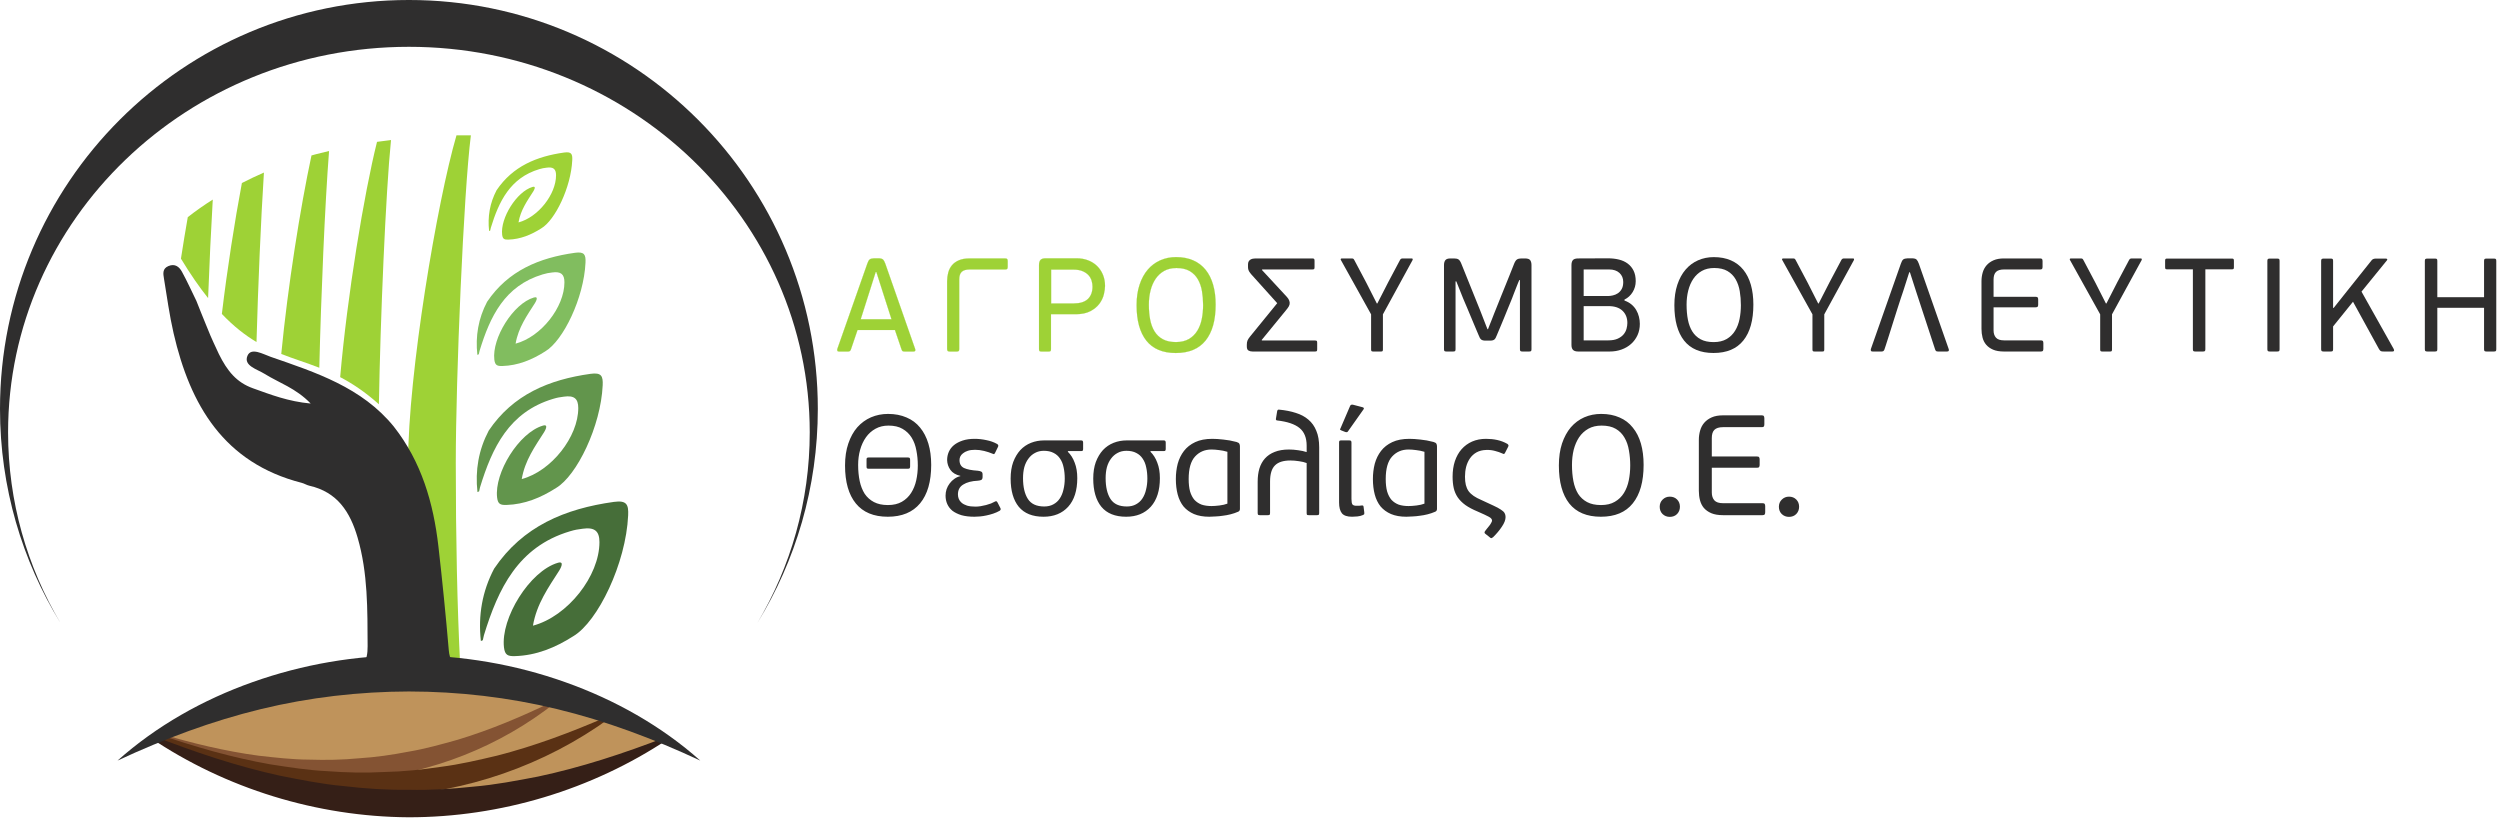 <svg xmlns="http://www.w3.org/2000/svg" width="632" height="207" viewBox="0 0 632 207" fill="none"><g clip-path="url(#clip0_2391_2370)"><path d="M38.983 186.462C57.459 198.645 79.585 205.742 103.374 205.742C127.161 205.742 149.287 198.645 167.76 186.462V187.877C149.287 175.696 127.161 168.599 103.374 168.599C79.585 168.599 57.459 175.696 38.983 187.877" fill="#BF935B"></path><path d="M39.76 185.257C48.452 187.859 56.888 189.906 65.381 191.04C69.637 191.515 73.852 192.012 78.097 192.031C82.325 192.173 86.556 192.101 90.763 191.693C94.981 191.439 99.168 190.811 103.324 190.014C107.507 189.31 111.594 188.157 115.72 187.004C123.924 184.529 131.926 181.156 140.084 177.192L140.414 177.615C126.403 188.716 109.056 195.556 91.193 197.046C73.322 198.434 55.104 194.45 39.501 185.729L39.76 185.257Z" fill="#845333"></path><path d="M39.505 185.448C49.252 188.811 58.734 191.533 68.323 193.223C73.133 193.963 77.897 194.727 82.714 194.95C87.51 195.31 92.316 195.43 97.113 195.163C101.916 195.075 106.697 194.562 111.453 193.854C116.239 193.253 120.933 192.137 125.671 191.023C135.104 188.603 144.349 185.151 153.798 181.034L154.154 181.531C137.722 193.476 117.7 200.419 97.348 201.262C76.991 201.994 56.494 196.61 39.189 185.969L39.505 185.448Z" fill="#5A3114"></path><path d="M38.292 185.86C49.213 190.152 59.863 193.7 70.687 196.08C76.121 197.15 81.499 198.248 86.966 198.731C92.402 199.369 97.863 199.736 103.327 199.663C108.793 199.792 114.253 199.438 119.695 198.86C125.164 198.405 130.555 197.36 135.996 196.32C146.836 194.018 157.512 190.535 168.455 186.306L168.834 186.888C149.58 199.682 126.484 206.62 103.303 206.609C80.122 206.465 57.074 199.365 37.907 186.438L38.292 185.86Z" fill="#351F17"></path><path d="M2.043 109.291C2.043 55.466 47.41 11.834 103.375 11.834C159.334 11.834 204.702 55.466 204.702 109.291C204.702 126.826 199.886 143.282 191.455 157.495C201.149 141.753 206.745 123.216 206.745 103.372C206.745 46.28 160.463 -0.001 103.373 -0.001C46.281 -0.001 0 46.28 0 103.372C0 123.225 5.601 141.768 15.305 157.516C6.866 143.295 2.043 126.834 2.043 109.291Z" fill="#2F2E2E"></path><path d="M103.16 117.051C103.16 94.469 110.545 50.787 115.396 34.22H119.036C117.194 48.827 115.222 95.514 115.222 117.051C115.222 136.205 115.591 153.231 116.329 168.137H102.056C102.793 151.968 103.16 134.938 103.16 117.051Z" fill="#9ED236"></path><path fill-rule="evenodd" clip-rule="evenodd" d="M137.838 88.827C134.493 90.963 130.962 92.406 127.01 92.527C125.682 92.567 125.136 92.336 124.967 90.914C124.333 85.494 129.729 76.746 134.968 75.208C136.374 74.792 135.317 76.488 135.222 76.644C133.248 79.736 131.027 82.826 130.344 86.875C136.823 85.148 142.692 77.63 142.689 71.369C142.689 69.317 141.79 68.564 139.554 68.885C138.597 69.018 138.195 69.064 137.177 69.371C127.579 72.246 123.895 80.014 121.254 88.636C121.157 88.936 121.13 89.257 121.042 89.558L120.677 89.718C120.154 84.972 120.926 80.505 123.139 76.291C128.459 68.411 136.308 65.168 145.366 63.903C147.77 63.568 148.104 64.413 148.015 66.4C147.608 75.322 142.384 86.133 137.838 88.827Z" fill="#81BD5F"></path><path fill-rule="evenodd" clip-rule="evenodd" d="M136.839 57.729C134.266 59.371 131.55 60.483 128.513 60.575C127.49 60.605 127.072 60.427 126.942 59.333C126.449 55.165 130.604 48.437 134.634 47.252C135.718 46.937 134.9 48.236 134.83 48.359C133.31 50.736 131.604 53.113 131.078 56.228C136.059 54.898 140.572 49.118 140.569 44.3C140.569 42.725 139.878 42.143 138.161 42.391C137.419 42.494 137.115 42.529 136.332 42.763C128.949 44.977 126.116 50.949 124.079 57.583C124.011 57.813 123.992 58.059 123.919 58.289L123.646 58.415C123.239 54.765 123.83 51.329 125.536 48.089C129.626 42.026 135.664 39.532 142.627 38.558C144.478 38.301 144.735 38.952 144.667 40.48C144.355 47.342 140.338 55.657 136.839 57.729Z" fill="#9ED236"></path><path fill-rule="evenodd" clip-rule="evenodd" d="M140.572 123.365C136.696 125.839 132.611 127.511 128.036 127.652C126.495 127.698 125.862 127.429 125.669 125.781C124.932 119.507 131.186 109.377 137.25 107.595C138.878 107.115 137.657 109.077 137.546 109.258C135.26 112.839 132.687 116.415 131.896 121.107C139.396 119.106 146.195 110.401 146.187 103.149C146.184 100.776 145.146 99.906 142.562 100.274C141.449 100.428 140.986 100.482 139.805 100.837C128.692 104.169 124.426 113.162 121.365 123.146C121.26 123.494 121.227 123.865 121.122 124.214L120.704 124.4C120.092 118.904 120.988 113.731 123.554 108.853C129.71 99.725 138.802 95.971 149.287 94.505C152.075 94.115 152.463 95.095 152.359 97.398C151.891 107.727 145.837 120.247 140.572 123.365Z" fill="#62954C"></path><path fill-rule="evenodd" clip-rule="evenodd" d="M144.935 160.827C140.373 163.737 135.568 165.703 130.187 165.865C128.378 165.922 127.636 165.606 127.405 163.668C126.538 156.289 133.892 144.373 141.026 142.275C142.942 141.711 141.501 144.021 141.375 144.233C138.686 148.446 135.664 152.652 134.731 158.169C143.553 155.816 151.546 145.577 151.541 137.044C151.538 134.254 150.317 133.229 147.27 133.666C145.969 133.847 145.423 133.909 144.036 134.327C130.962 138.245 125.946 148.824 122.343 160.568C122.218 160.976 122.183 161.413 122.056 161.821C122.029 161.91 121.806 161.938 121.563 162.042C120.85 155.578 121.898 149.493 124.916 143.756C132.161 133.017 142.849 128.6 155.187 126.88C158.462 126.423 158.919 127.575 158.797 130.281C158.247 142.433 151.13 157.157 144.935 160.827Z" fill="#466E39"></path><path d="M177.037 192.281C165.146 186.72 153.13 182.238 140.805 179.252C128.492 176.265 115.936 174.82 103.373 174.804C90.81 174.837 78.255 176.273 65.944 179.264C53.622 182.254 41.605 186.73 29.708 192.281C39.522 183.529 51.306 176.877 63.896 172.423C76.491 167.953 89.935 165.634 103.373 165.656C116.808 165.65 130.252 167.961 142.845 172.436C155.433 176.893 167.217 183.539 177.037 192.281Z" fill="#2F2E2E"></path><path fill-rule="evenodd" clip-rule="evenodd" d="M87.838 169.828C91.792 168.95 92.956 167.336 92.935 163.359C92.888 154.113 93.026 144.924 90.405 135.91C88.513 129.407 85.268 124.38 78.198 122.786C77.533 122.636 76.931 122.231 76.268 122.062C56.623 117.03 48.081 102.454 43.882 84.237C42.834 79.686 42.212 75.035 41.449 70.421C41.249 69.217 41.011 67.915 42.578 67.26C44.241 66.563 45.313 67.451 46.001 68.706C47.319 71.112 48.45 73.622 49.657 76.092C50.296 77.653 51.397 80.528 52.023 81.977C53.071 84.524 53.016 84.567 55.333 89.504C57.458 93.799 59.797 96.676 63.952 98.159C68.391 99.743 72.834 101.494 78.541 102.015C74.778 98.103 70.507 96.774 66.854 94.491C64.987 93.325 61.501 92.461 62.559 89.938C63.482 87.739 66.498 89.536 68.434 90.208C79.865 94.172 91.45 97.909 99.531 107.809C106.543 116.725 109.577 127.147 110.837 138.185C111.83 146.894 112.703 155.619 113.45 164.351C113.886 169.436 116.931 167.739 121.465 169.05" fill="#2F2E2E"></path><path d="M95.31 35.859C92.048 48.881 87.773 74.828 85.994 95.339C89.073 96.949 92.305 99.084 95.787 102.199C96.144 80.959 97.513 48.514 98.849 35.403C97.671 35.54 96.493 35.689 95.31 35.859Z" fill="#9ED236"></path><path d="M79.849 38.994C79.49 39.088 79.113 39.197 78.743 39.299C75.927 52.419 72.756 72.411 71.103 89.481C74.27 90.731 77.433 91.68 80.722 92.965C81.156 74.789 82.144 51.622 83.187 38.17C82.095 38.428 80.989 38.699 79.849 38.994Z" fill="#9ED236"></path><path d="M61.151 46.265C59.304 56.068 57.452 67.961 56.086 79.365C59.131 82.561 62.022 84.785 64.843 86.461C65.251 72.061 65.948 55.662 66.719 43.623C64.876 44.427 63.011 45.315 61.151 46.265Z" fill="#9ED236"></path><path d="M47.469 54.9C46.881 58.258 46.299 61.778 45.744 65.386C48.141 69.345 50.419 72.622 52.608 75.363C52.941 66.621 53.349 57.902 53.788 50.451C51.591 51.841 49.47 53.326 47.469 54.9Z" fill="#9ED236"></path><path d="M223.124 73.692L221.546 68.757H221.378L219.867 73.524L217.585 80.707H225.372L223.124 73.692ZM228.729 88.863C228.527 88.863 228.364 88.843 228.241 88.797C228.119 88.752 228.012 88.608 227.923 88.36L226.245 83.426H216.779L215.101 88.36C214.989 88.697 214.754 88.863 214.396 88.863H212.114C211.89 88.863 211.749 88.803 211.694 88.679C211.637 88.557 211.631 88.404 211.676 88.226L219.262 66.643C219.441 66.105 219.643 65.752 219.867 65.585C220.09 65.418 220.46 65.322 220.975 65.301H221.982C222.585 65.301 222.994 65.399 223.207 65.603C223.42 65.803 223.615 66.151 223.794 66.643L231.347 88.226C231.414 88.384 231.42 88.528 231.364 88.663C231.308 88.797 231.167 88.863 230.944 88.863H228.729Z" fill="#9ED236"></path><path d="M223.124 73.692L221.546 68.757H221.378L219.867 73.524L217.585 80.707H225.372L223.124 73.692ZM228.729 88.863C228.527 88.863 228.364 88.843 228.241 88.797C228.119 88.752 228.012 88.608 227.923 88.36L226.245 83.426H216.779L215.101 88.36C214.989 88.697 214.754 88.863 214.396 88.863H212.114C211.89 88.863 211.749 88.803 211.694 88.679C211.637 88.557 211.631 88.404 211.676 88.226L219.262 66.643C219.441 66.105 219.643 65.752 219.867 65.585C220.09 65.418 220.46 65.322 220.975 65.301H221.982C222.585 65.301 222.994 65.399 223.207 65.603C223.42 65.803 223.615 66.151 223.794 66.643L231.347 88.226C231.414 88.384 231.42 88.528 231.364 88.663C231.308 88.797 231.167 88.863 230.944 88.863H228.729Z" stroke="#9ED236" stroke-width="0.04" stroke-miterlimit="10" stroke-linecap="round" stroke-linejoin="round"></path><path d="M242.491 88.226C242.491 88.495 242.441 88.668 242.34 88.746C242.238 88.825 242.065 88.863 241.819 88.863H240.141C239.895 88.863 239.716 88.825 239.604 88.746C239.492 88.668 239.436 88.495 239.436 88.226V71.106C239.436 70.346 239.531 69.613 239.721 68.91C239.911 68.203 240.225 67.588 240.661 67.062C241.098 66.537 241.68 66.117 242.407 65.803C243.133 65.49 244.035 65.333 245.11 65.333H254.105C254.374 65.333 254.546 65.39 254.625 65.501C254.703 65.614 254.743 65.792 254.743 66.038V67.415C254.743 67.683 254.703 67.868 254.625 67.968C254.546 68.07 254.374 68.12 254.105 68.12H245.142C244.203 68.12 243.525 68.32 243.111 68.724C242.698 69.126 242.491 69.764 242.491 70.636V88.226Z" fill="#9ED236"></path><path d="M242.491 88.226C242.491 88.495 242.441 88.668 242.34 88.746C242.238 88.825 242.065 88.863 241.819 88.863H240.141C239.895 88.863 239.716 88.825 239.604 88.746C239.492 88.668 239.436 88.495 239.436 88.226V71.106C239.436 70.346 239.531 69.613 239.721 68.91C239.911 68.203 240.225 67.588 240.661 67.062C241.098 66.537 241.68 66.117 242.407 65.803C243.133 65.49 244.035 65.333 245.11 65.333H254.105C254.374 65.333 254.546 65.39 254.625 65.501C254.703 65.614 254.743 65.792 254.743 66.038V67.415C254.743 67.683 254.703 67.868 254.625 67.968C254.546 68.07 254.374 68.12 254.105 68.12H245.142C244.203 68.12 243.525 68.32 243.111 68.724C242.698 69.126 242.491 69.764 242.491 70.636V88.226Z" stroke="#9ED236" stroke-width="0.04" stroke-miterlimit="10" stroke-linecap="round" stroke-linejoin="round"></path><path d="M276.192 72.449C276.192 71.98 276.12 71.493 275.975 70.989C275.829 70.487 275.577 70.028 275.22 69.613C274.86 69.2 274.369 68.853 273.742 68.573C273.115 68.293 272.332 68.154 271.392 68.154H265.72V76.712H271.459C273.048 76.712 274.233 76.337 275.018 75.587C275.8 74.838 276.192 73.793 276.192 72.449ZM262.665 67.012C262.665 66.43 262.788 66 263.033 65.72C263.278 65.439 263.715 65.301 264.341 65.301H272.145C273.195 65.301 274.161 65.468 275.043 65.803C275.924 66.14 276.684 66.615 277.32 67.231C277.957 67.847 278.454 68.584 278.812 69.445C279.17 70.308 279.347 71.253 279.347 72.282C279.347 72.887 279.247 73.602 279.047 74.43C278.846 75.259 278.472 76.042 277.925 76.78C277.378 77.517 276.62 78.145 275.647 78.659C274.676 79.174 273.432 79.431 271.914 79.431H265.686V88.293C265.686 88.541 265.641 88.697 265.552 88.763C265.462 88.83 265.294 88.863 265.048 88.863H263.303C263.079 88.863 262.918 88.83 262.816 88.763C262.715 88.697 262.665 88.541 262.665 88.293V67.012Z" fill="#9ED236"></path><path d="M276.192 72.449C276.192 71.98 276.12 71.493 275.975 70.989C275.829 70.487 275.577 70.028 275.22 69.613C274.86 69.2 274.369 68.853 273.742 68.573C273.115 68.293 272.332 68.154 271.392 68.154H265.72V76.712H271.459C273.048 76.712 274.233 76.337 275.018 75.587C275.8 74.838 276.192 73.793 276.192 72.449ZM262.665 67.012C262.665 66.43 262.788 66 263.033 65.72C263.278 65.439 263.715 65.301 264.341 65.301H272.145C273.195 65.301 274.161 65.468 275.043 65.803C275.924 66.14 276.684 66.615 277.32 67.231C277.957 67.847 278.454 68.584 278.812 69.445C279.17 70.308 279.347 71.253 279.347 72.282C279.347 72.887 279.247 73.602 279.047 74.43C278.846 75.259 278.472 76.042 277.925 76.78C277.378 77.517 276.62 78.145 275.647 78.659C274.676 79.174 273.432 79.431 271.914 79.431H265.686V88.293C265.686 88.541 265.641 88.697 265.552 88.763C265.462 88.83 265.294 88.863 265.048 88.863H263.303C263.079 88.863 262.918 88.83 262.816 88.763C262.715 88.697 262.665 88.541 262.665 88.293V67.012Z" stroke="#9ED236" stroke-width="0.04" stroke-miterlimit="10" stroke-linecap="round" stroke-linejoin="round"></path><path d="M304.152 77.15C304.152 75.919 304.057 74.74 303.867 73.609C303.677 72.478 303.33 71.478 302.827 70.606C302.323 69.732 301.635 69.038 300.762 68.523C299.889 68.008 298.771 67.751 297.405 67.751C296.198 67.751 295.157 67.997 294.284 68.49C293.411 68.982 292.69 69.653 292.119 70.504C291.548 71.355 291.123 72.34 290.843 73.458C290.563 74.577 290.424 75.763 290.424 77.016C290.424 78.405 290.535 79.672 290.759 80.825C290.983 81.978 291.358 82.974 291.884 83.813C292.409 84.653 293.109 85.306 293.982 85.776C294.855 86.247 295.95 86.482 297.271 86.482C298.569 86.482 299.66 86.224 300.544 85.71C301.427 85.195 302.139 84.501 302.676 83.629C303.212 82.755 303.594 81.759 303.816 80.641C304.04 79.523 304.152 78.359 304.152 77.15ZM307.307 77.016C307.307 80.956 306.463 83.975 304.774 86.078C303.084 88.181 300.572 89.234 297.238 89.234C293.926 89.234 291.447 88.192 289.803 86.113C288.158 84.031 287.336 81.044 287.336 77.15C287.336 75.204 287.587 73.474 288.091 71.964C288.594 70.453 289.288 69.184 290.171 68.155C291.055 67.125 292.107 66.342 293.327 65.804C294.546 65.267 295.872 64.999 297.305 64.999C298.939 64.999 300.381 65.273 301.635 65.821C302.887 66.369 303.935 67.165 304.774 68.204C305.612 69.244 306.245 70.504 306.669 71.981C307.094 73.458 307.307 75.136 307.307 77.016Z" fill="#9ED236"></path><path d="M304.152 77.15C304.152 75.919 304.057 74.74 303.867 73.609C303.677 72.478 303.33 71.478 302.827 70.606C302.323 69.732 301.635 69.038 300.762 68.523C299.889 68.008 298.771 67.751 297.405 67.751C296.198 67.751 295.157 67.997 294.284 68.49C293.411 68.982 292.69 69.653 292.119 70.504C291.548 71.355 291.123 72.34 290.843 73.458C290.563 74.577 290.424 75.763 290.424 77.016C290.424 78.405 290.535 79.672 290.759 80.825C290.983 81.978 291.358 82.974 291.884 83.813C292.409 84.653 293.109 85.306 293.982 85.776C294.855 86.247 295.95 86.482 297.271 86.482C298.569 86.482 299.66 86.224 300.544 85.71C301.427 85.195 302.139 84.501 302.676 83.629C303.212 82.755 303.594 81.759 303.816 80.641C304.04 79.523 304.152 78.359 304.152 77.15ZM307.307 77.016C307.307 80.956 306.463 83.975 304.774 86.078C303.084 88.181 300.572 89.234 297.238 89.234C293.926 89.234 291.447 88.192 289.803 86.113C288.158 84.031 287.336 81.044 287.336 77.15C287.336 75.204 287.587 73.474 288.091 71.964C288.594 70.453 289.288 69.184 290.171 68.155C291.055 67.125 292.107 66.342 293.327 65.804C294.546 65.267 295.872 64.999 297.305 64.999C298.939 64.999 300.381 65.273 301.635 65.821C302.887 66.369 303.935 67.165 304.774 68.204C305.612 69.244 306.245 70.504 306.669 71.981C307.094 73.458 307.307 75.136 307.307 77.016Z" stroke="#9ED236" stroke-width="0.04" stroke-miterlimit="10" stroke-linecap="round" stroke-linejoin="round"></path><path d="M319.021 86.077H332.45C332.695 86.077 332.846 86.123 332.903 86.212C332.958 86.301 332.985 86.459 332.985 86.682V88.26C332.985 88.484 332.958 88.639 332.903 88.73C332.846 88.819 332.695 88.863 332.45 88.863H316.639C316.237 88.863 315.896 88.781 315.614 88.612C315.336 88.444 315.196 88.102 315.196 87.588V87.153C315.196 86.705 315.256 86.341 315.379 86.061C315.502 85.782 315.699 85.474 315.967 85.138L322.883 76.645L316.27 69.294C315.912 68.87 315.693 68.528 315.614 68.271C315.535 68.012 315.497 67.784 315.497 67.583V66.843C315.497 66.53 315.554 66.279 315.666 66.089C315.778 65.898 315.923 65.749 316.101 65.634C316.281 65.525 316.483 65.445 316.707 65.399C316.928 65.356 317.152 65.333 317.376 65.333H331.778C332.024 65.333 332.174 65.383 332.231 65.485C332.286 65.585 332.316 65.736 332.316 65.938V67.549C332.316 67.75 332.286 67.896 332.231 67.985C332.174 68.074 332.024 68.12 331.778 68.12H319.089L319.021 68.254L324.864 74.564C325.243 74.944 325.528 75.286 325.719 75.587C325.907 75.889 326.014 76.199 326.038 76.512C326.06 76.825 325.986 77.133 325.82 77.435C325.651 77.737 325.377 78.111 324.998 78.559L318.955 85.944L319.021 86.077Z" fill="#2F2E2E"></path><path d="M349.602 79.466V88.36C349.602 88.584 349.561 88.725 349.484 88.781C349.405 88.836 349.277 88.863 349.097 88.863H347.152C346.971 88.863 346.837 88.836 346.747 88.781C346.657 88.725 346.613 88.584 346.613 88.36V79.466L338.959 65.703C338.915 65.634 338.91 65.557 338.943 65.468C338.978 65.379 339.071 65.333 339.23 65.333H341.713C341.893 65.333 342.027 65.361 342.117 65.418C342.204 65.474 342.295 65.592 342.385 65.771L345.439 71.543L348.058 76.712H348.192L350.943 71.342L353.899 65.771C354.033 65.479 354.257 65.333 354.568 65.333H356.885C357.018 65.333 357.098 65.379 357.12 65.468C357.141 65.557 357.141 65.634 357.12 65.703L349.602 79.466Z" fill="#2F2E2E"></path><path d="M384.24 70.805H384.073C384.027 70.871 383.915 71.135 383.737 71.594C383.557 72.053 383.36 72.55 383.147 73.087C382.935 73.624 382.738 74.128 382.56 74.598C382.38 75.068 382.279 75.336 382.256 75.403C382.188 75.583 382.055 75.913 381.853 76.394C381.65 76.876 381.421 77.435 381.162 78.072C380.905 78.71 380.631 79.388 380.339 80.103C380.047 80.82 379.767 81.496 379.497 82.135C379.23 82.77 378.992 83.331 378.79 83.812C378.59 84.293 378.454 84.613 378.389 84.768C378.207 85.285 378.006 85.637 377.782 85.826C377.558 86.017 377.189 86.112 376.673 86.112H375.561C375.045 86.112 374.67 86.017 374.435 85.826C374.202 85.637 373.993 85.285 373.812 84.768C373.744 84.591 373.606 84.26 373.391 83.779C373.179 83.297 372.943 82.743 372.688 82.117C372.427 81.492 372.146 80.82 371.846 80.103C371.543 79.388 371.261 78.715 371.004 78.089C370.745 77.463 370.51 76.909 370.297 76.428C370.084 75.946 369.945 75.616 369.877 75.438L368.161 71.141H367.962V88.293C367.962 88.541 367.915 88.697 367.828 88.763C367.74 88.83 367.574 88.863 367.331 88.863H365.67C365.448 88.863 365.29 88.83 365.189 88.763C365.091 88.697 365.042 88.541 365.042 88.293V67.012C365.042 66.497 365.151 66.089 365.375 65.787C365.599 65.485 366.033 65.333 366.683 65.333H367.587C368.079 65.333 368.453 65.418 368.71 65.585C368.967 65.752 369.207 66.117 369.431 66.676L374.055 78.156C374.1 78.246 374.217 78.542 374.408 79.047C374.597 79.549 374.81 80.098 375.045 80.691C375.28 81.283 375.493 81.831 375.682 82.335C375.873 82.838 375.987 83.135 376.035 83.224H376.168C376.19 83.135 376.301 82.845 376.503 82.352C376.703 81.86 376.916 81.328 377.14 80.758C377.364 80.187 377.569 79.655 377.76 79.164C377.949 78.671 378.066 78.38 378.112 78.291C378.2 78.067 378.369 77.647 378.616 77.031C378.86 76.416 379.145 75.705 379.47 74.9C379.793 74.096 380.139 73.238 380.507 72.331C380.878 71.426 381.219 70.582 381.53 69.798C381.843 69.016 382.112 68.338 382.336 67.768C382.557 67.196 382.704 66.834 382.769 66.676C382.993 66.117 383.24 65.752 383.508 65.585C383.775 65.418 384.143 65.333 384.614 65.333H385.519C386.191 65.333 386.629 65.485 386.844 65.787C387.053 66.089 387.16 66.497 387.16 67.012V88.293C387.16 88.541 387.117 88.697 387.029 88.763C386.939 88.83 386.775 88.863 386.532 88.863H384.871C384.65 88.863 384.488 88.83 384.39 88.763C384.289 88.697 384.24 88.541 384.24 88.293V70.805Z" fill="#2F2E2E"></path><path d="M411.396 81.647C411.396 80.372 410.986 79.342 410.169 78.559C409.351 77.776 408.162 77.384 406.595 77.384H400.351V86.046H406.595C407.558 86.046 408.352 85.899 408.978 85.607C409.604 85.316 410.098 84.954 410.455 84.516C410.814 84.081 411.059 83.606 411.194 83.091C411.327 82.576 411.396 82.095 411.396 81.647ZM400.351 74.833H406.527C406.886 74.833 407.286 74.782 407.734 74.68C408.182 74.58 408.603 74.399 408.994 74.142C409.385 73.883 409.71 73.522 409.969 73.062C410.227 72.601 410.355 72.01 410.355 71.291C410.355 70.346 410.034 69.582 409.399 68.997C408.759 68.413 407.893 68.12 406.796 68.12H400.351V74.833ZM410.659 75.975C411.35 76.22 411.942 76.552 412.436 76.965C412.928 77.379 413.329 77.848 413.635 78.375C413.943 78.901 414.174 79.466 414.323 80.07C414.474 80.673 414.55 81.279 414.55 81.882C414.55 82.934 414.353 83.885 413.962 84.735C413.57 85.586 413.035 86.319 412.352 86.933C411.669 87.55 410.863 88.025 409.934 88.36C409.005 88.697 408.006 88.863 406.932 88.863H398.974C398.371 88.863 397.934 88.73 397.665 88.461C397.399 88.191 397.265 87.767 397.265 87.186V67.046C397.265 66.464 397.387 66.033 397.63 65.752C397.877 65.474 398.325 65.333 398.971 65.333L406.443 65.301C407.471 65.301 408.413 65.407 409.273 65.619C410.133 65.831 410.873 66.173 411.499 66.643C412.125 67.113 412.617 67.71 412.974 68.44C413.332 69.165 413.51 70.044 413.51 71.073C413.51 72.08 413.252 73.003 412.736 73.842C412.223 74.682 411.529 75.314 410.659 75.74V75.975Z" fill="#2F2E2E"></path><path d="M440.096 77.15C440.096 75.919 440 74.74 439.812 73.609C439.62 72.478 439.274 71.478 438.77 70.606C438.265 69.732 437.58 69.038 436.705 68.523C435.835 68.008 434.715 67.751 433.349 67.751C432.142 67.751 431.1 67.997 430.226 68.49C429.354 68.982 428.633 69.653 428.063 70.504C427.492 71.355 427.065 72.34 426.787 73.458C426.506 74.577 426.368 75.763 426.368 77.016C426.368 78.405 426.479 79.672 426.703 80.825C426.927 81.978 427.3 82.974 427.828 83.813C428.352 84.653 429.052 85.306 429.926 85.776C430.796 86.247 431.896 86.482 433.214 86.482C434.512 86.482 435.603 86.224 436.488 85.71C437.372 85.195 438.082 84.501 438.618 83.629C439.156 82.755 439.536 81.759 439.76 80.641C439.984 79.523 440.096 78.359 440.096 77.15ZM443.251 77.016C443.251 80.956 442.408 83.975 440.716 86.078C439.027 88.181 436.515 89.234 433.182 89.234C429.869 89.234 427.391 88.192 425.748 86.113C424.103 84.031 423.282 81.044 423.282 77.15C423.282 75.204 423.533 73.474 424.035 71.964C424.54 70.453 425.231 69.184 426.117 68.155C427 67.125 428.052 66.342 429.27 65.804C430.491 65.267 431.816 64.999 433.247 64.999C434.882 64.999 436.326 65.273 437.58 65.821C438.831 66.369 439.877 67.165 440.716 68.204C441.558 69.244 442.188 70.504 442.614 71.981C443.038 73.458 443.251 75.136 443.251 77.016Z" fill="#2F2E2E"></path><path d="M461.176 79.466V88.36C461.176 88.584 461.135 88.725 461.059 88.781C460.979 88.836 460.85 88.863 460.671 88.863H458.725C458.546 88.863 458.412 88.836 458.322 88.781C458.231 88.725 458.188 88.584 458.188 88.36V79.466L450.534 65.703C450.489 65.634 450.485 65.557 450.516 65.468C450.553 65.379 450.645 65.333 450.804 65.333H453.286C453.468 65.333 453.601 65.361 453.692 65.418C453.779 65.474 453.869 65.592 453.958 65.771L457.013 71.543L459.632 76.712H459.767L462.517 71.342L465.473 65.771C465.606 65.479 465.83 65.333 466.143 65.333H468.459C468.592 65.333 468.672 65.379 468.694 65.468C468.716 65.557 468.716 65.634 468.694 65.703L461.176 79.466Z" fill="#2F2E2E"></path><path d="M484.403 73.724L482.825 68.824H482.658L481.147 73.557C481.036 73.87 480.839 74.453 480.559 75.303C480.278 76.153 479.967 77.115 479.621 78.189C479.273 79.263 478.915 80.394 478.547 81.58C478.175 82.767 477.834 83.852 477.522 84.837C477.208 85.822 476.946 86.643 476.733 87.303C476.52 87.964 476.403 88.317 476.38 88.36C476.269 88.697 476.034 88.863 475.677 88.863H473.393C473.169 88.863 473.029 88.803 472.975 88.679C472.918 88.557 472.911 88.404 472.957 88.226L480.544 66.643C480.721 66.105 480.923 65.752 481.147 65.585C481.371 65.418 481.74 65.322 482.254 65.301H483.261C483.865 65.301 484.275 65.399 484.488 65.603C484.699 65.803 484.896 66.151 485.075 66.643L492.627 88.226C492.695 88.384 492.7 88.528 492.646 88.663C492.588 88.797 492.449 88.863 492.225 88.863H490.009C489.807 88.863 489.645 88.843 489.523 88.797C489.401 88.752 489.294 88.608 489.204 88.36L484.403 73.724Z" fill="#2F2E2E"></path><path d="M516.443 88.697C516.364 88.808 516.192 88.863 515.922 88.863H506.59C505.494 88.863 504.582 88.708 503.856 88.395C503.126 88.082 502.548 87.667 502.111 87.153C501.674 86.638 501.364 86.034 501.186 85.34C501.007 84.646 500.92 83.907 500.92 83.124V71.106C500.92 70.346 501.018 69.613 501.22 68.91C501.421 68.203 501.752 67.588 502.211 67.062C502.668 66.537 503.258 66.117 503.974 65.803C504.689 65.49 505.561 65.333 506.59 65.333H515.755C516.001 65.333 516.162 65.39 516.241 65.501C516.321 65.614 516.359 65.792 516.359 66.038V67.448C516.359 67.695 516.321 67.868 516.241 67.968C516.162 68.07 516.001 68.12 515.755 68.12H506.625C505.683 68.12 505.008 68.327 504.594 68.741C504.179 69.154 503.974 69.798 503.974 70.671V75.035H514.647C514.891 75.035 515.056 75.09 515.136 75.203C515.212 75.314 515.252 75.494 515.252 75.74V77.015C515.252 77.239 515.212 77.408 515.136 77.517C515.056 77.63 514.891 77.686 514.647 77.686H503.974V83.526C503.974 84.289 504.176 84.897 504.578 85.356C504.978 85.815 505.661 86.046 506.625 86.046H515.922C516.192 86.046 516.364 86.101 516.443 86.212C516.519 86.325 516.561 86.504 516.561 86.749V88.16C516.561 88.404 516.519 88.584 516.443 88.697Z" fill="#2F2E2E"></path><path d="M533.916 79.466V88.36C533.916 88.584 533.874 88.725 533.798 88.781C533.719 88.836 533.59 88.863 533.411 88.863H531.465C531.285 88.863 531.15 88.836 531.061 88.781C530.971 88.725 530.926 88.584 530.926 88.36V79.466L523.273 65.703C523.229 65.634 523.224 65.557 523.256 65.468C523.292 65.379 523.384 65.333 523.543 65.333H526.026C526.207 65.333 526.341 65.361 526.431 65.418C526.518 65.474 526.609 65.592 526.698 65.771L529.752 71.543L532.372 76.712H532.507L535.256 71.342L538.212 65.771C538.346 65.479 538.57 65.333 538.881 65.333H541.198C541.332 65.333 541.411 65.379 541.434 65.468C541.454 65.557 541.454 65.634 541.434 65.703L533.916 79.466Z" fill="#2F2E2E"></path><path d="M554.36 68.085H547.811C547.612 68.085 547.481 68.047 547.427 67.968C547.369 67.89 547.342 67.75 547.342 67.549V65.904C547.342 65.725 547.369 65.592 547.427 65.501C547.481 65.412 547.612 65.368 547.811 65.368H564.259C564.461 65.368 564.589 65.412 564.646 65.501C564.702 65.592 564.732 65.725 564.732 65.904V67.549C564.732 67.75 564.702 67.89 564.646 67.968C564.589 68.047 564.461 68.085 564.259 68.085H557.515V88.293C557.515 88.541 557.468 88.697 557.378 88.763C557.291 88.83 557.132 88.863 556.908 88.863H554.995C554.771 88.863 554.611 88.83 554.509 88.763C554.409 88.697 554.36 88.541 554.36 88.293V68.085Z" fill="#2F2E2E"></path><path d="M573.189 65.938C573.189 65.692 573.241 65.536 573.341 65.468C573.443 65.399 573.603 65.368 573.827 65.368H575.64C575.884 65.368 576.054 65.399 576.145 65.468C576.232 65.536 576.278 65.692 576.278 65.938V88.293C576.278 88.541 576.232 88.697 576.145 88.763C576.054 88.83 575.884 88.863 575.64 88.863H573.827C573.603 88.863 573.443 88.83 573.341 88.763C573.241 88.697 573.189 88.541 573.189 88.293V65.938Z" fill="#2F2E2E"></path><path d="M586.784 65.938C586.784 65.692 586.84 65.536 586.951 65.468C587.064 65.399 587.219 65.368 587.421 65.368H589.167C589.413 65.368 589.581 65.399 589.669 65.468C589.759 65.536 589.805 65.692 589.805 65.938V77.819L589.94 77.854L593.33 73.591L599.571 65.771C599.795 65.501 600.154 65.368 600.648 65.368H603.13C603.308 65.368 603.426 65.418 603.483 65.517C603.539 65.619 603.51 65.725 603.399 65.838L596.988 73.724L605.111 88.191C605.335 88.639 605.235 88.863 604.808 88.863H602.662C602.325 88.863 602.079 88.836 601.92 88.781C601.764 88.725 601.599 88.552 601.418 88.26L594.84 76.277L589.805 82.519V88.293C589.805 88.541 589.759 88.697 589.669 88.763C589.581 88.83 589.413 88.863 589.167 88.863H587.421C587.219 88.863 587.064 88.83 586.951 88.763C586.84 88.697 586.784 88.541 586.784 88.293V65.938Z" fill="#2F2E2E"></path><path d="M627.97 65.938C627.97 65.692 628.019 65.536 628.121 65.468C628.221 65.399 628.386 65.368 628.61 65.368H630.421C630.667 65.368 630.835 65.399 630.923 65.468C631.013 65.536 631.059 65.692 631.059 65.938V88.293C631.059 88.541 631.013 88.697 630.923 88.763C630.835 88.83 630.667 88.863 630.421 88.863H628.61C628.386 88.863 628.221 88.83 628.121 88.763C628.019 88.697 627.97 88.541 627.97 88.293V77.819H616.155V88.293C616.155 88.541 616.109 88.697 616.019 88.763C615.928 88.83 615.76 88.863 615.51 88.863H613.645C613.441 88.863 613.282 88.83 613.169 88.763C613.055 88.697 613.001 88.541 613.001 88.293V65.938C613.001 65.692 613.055 65.536 613.169 65.468C613.282 65.399 613.441 65.368 613.645 65.368H615.51C615.76 65.368 615.928 65.399 616.019 65.468C616.109 65.536 616.155 65.692 616.155 65.938V75.135H627.97V65.938Z" fill="#2F2E2E"></path><path d="M229.538 115.654C229.778 115.654 229.922 115.702 229.97 115.798C230.042 115.87 230.078 116.014 230.078 116.23V117.922C230.078 118.114 230.042 118.258 229.97 118.354C229.922 118.45 229.778 118.498 229.538 118.498H219.566C219.35 118.498 219.206 118.45 219.134 118.354C219.086 118.258 219.062 118.114 219.062 117.922V116.23C219.062 116.014 219.086 115.87 219.134 115.798C219.206 115.702 219.35 115.654 219.566 115.654H229.538ZM235.406 117.526C235.406 121.75 234.47 124.99 232.598 127.246C230.726 129.502 228.002 130.63 224.426 130.63C220.874 130.63 218.186 129.514 216.362 127.282C214.538 125.05 213.626 121.846 213.626 117.67C213.626 115.582 213.902 113.734 214.454 112.126C215.006 110.494 215.762 109.126 216.722 108.022C217.706 106.918 218.858 106.078 220.178 105.502C221.522 104.926 222.962 104.638 224.498 104.638C226.25 104.638 227.81 104.938 229.178 105.538C230.546 106.114 231.686 106.966 232.598 108.094C233.51 109.198 234.206 110.542 234.686 112.126C235.166 113.71 235.406 115.51 235.406 117.526ZM232.022 117.67C232.022 116.35 231.902 115.09 231.662 113.89C231.446 112.666 231.05 111.586 230.474 110.65C229.898 109.714 229.13 108.97 228.17 108.418C227.234 107.866 226.046 107.59 224.606 107.59C223.382 107.59 222.29 107.854 221.33 108.382C220.37 108.91 219.566 109.63 218.918 110.542C218.27 111.454 217.778 112.51 217.442 113.71C217.106 114.91 216.938 116.182 216.938 117.526C216.938 119.014 217.07 120.382 217.334 121.63C217.598 122.854 218.018 123.922 218.594 124.834C219.194 125.722 219.974 126.418 220.934 126.922C221.894 127.426 223.07 127.678 224.462 127.678C225.854 127.678 227.03 127.402 227.99 126.85C228.95 126.298 229.73 125.554 230.33 124.618C230.93 123.682 231.362 122.614 231.626 121.414C231.89 120.214 232.022 118.966 232.022 117.67ZM246.381 110.938C247.365 110.938 248.349 111.046 249.333 111.262C250.341 111.454 251.253 111.778 252.069 112.234C252.381 112.426 252.453 112.678 252.285 112.99L251.565 114.466C251.493 114.61 251.421 114.718 251.349 114.79C251.277 114.838 251.121 114.802 250.881 114.682C250.257 114.418 249.561 114.19 248.793 113.998C248.025 113.806 247.257 113.71 246.489 113.71C245.769 113.71 245.157 113.794 244.653 113.962C244.149 114.13 243.741 114.346 243.429 114.61C243.117 114.85 242.889 115.126 242.745 115.438C242.625 115.726 242.565 116.014 242.565 116.302C242.565 117.286 242.949 117.958 243.717 118.318C244.509 118.678 245.673 118.906 247.209 119.002C247.617 119.05 247.917 119.134 248.109 119.254C248.301 119.374 248.397 119.602 248.397 119.938V120.586C248.397 120.97 248.277 121.222 248.037 121.342C247.797 121.438 247.521 121.498 247.209 121.522C245.649 121.594 244.413 121.918 243.501 122.494C242.589 123.046 242.145 123.898 242.169 125.05C242.169 125.41 242.241 125.77 242.385 126.13C242.529 126.49 242.769 126.814 243.105 127.102C243.441 127.39 243.897 127.63 244.473 127.822C245.049 127.99 245.757 128.074 246.597 128.074C247.005 128.074 247.437 128.038 247.893 127.966C248.349 127.894 248.805 127.798 249.261 127.678C249.717 127.558 250.137 127.426 250.521 127.282C250.905 127.114 251.229 126.958 251.493 126.814C251.709 126.694 251.853 126.67 251.925 126.742C252.021 126.79 252.105 126.886 252.177 127.03L252.861 128.362C253.053 128.674 253.005 128.926 252.717 129.118C252.213 129.406 251.673 129.646 251.097 129.838C250.521 130.03 249.945 130.186 249.369 130.306C248.817 130.426 248.277 130.51 247.749 130.558C247.221 130.606 246.753 130.63 246.345 130.63C245.073 130.63 243.969 130.498 243.033 130.234C242.121 129.946 241.365 129.574 240.765 129.118C240.189 128.638 239.757 128.074 239.469 127.426C239.181 126.778 239.037 126.07 239.037 125.302C239.037 124.75 239.121 124.21 239.289 123.682C239.481 123.13 239.745 122.638 240.081 122.206C240.417 121.75 240.813 121.366 241.269 121.054C241.725 120.718 242.229 120.49 242.781 120.37V120.298C241.629 120.034 240.789 119.53 240.261 118.786C239.733 118.042 239.457 117.214 239.433 116.302C239.433 115.558 239.577 114.862 239.865 114.214C240.153 113.566 240.585 113.002 241.161 112.522C241.761 112.042 242.493 111.658 243.357 111.37C244.221 111.082 245.229 110.938 246.381 110.938ZM273.309 111.334C273.525 111.334 273.657 111.382 273.705 111.478C273.777 111.574 273.813 111.706 273.813 111.874V113.494C273.813 113.686 273.777 113.83 273.705 113.926C273.657 113.998 273.525 114.034 273.309 114.034H270.033L269.925 114.178C270.693 114.922 271.281 115.858 271.689 116.986C272.121 118.09 272.337 119.386 272.337 120.874C272.337 123.994 271.569 126.406 270.033 128.11C268.497 129.79 266.421 130.63 263.805 130.63C261.021 130.63 258.933 129.79 257.541 128.11C256.173 126.43 255.489 124.054 255.489 120.982C255.489 119.398 255.705 118.006 256.137 116.806C256.593 115.606 257.193 114.598 257.937 113.782C258.705 112.966 259.605 112.354 260.637 111.946C261.669 111.538 262.785 111.334 263.985 111.334H273.309ZM269.169 120.982C269.169 119.95 269.073 119.014 268.881 118.174C268.713 117.31 268.413 116.566 267.981 115.942C267.573 115.318 267.033 114.838 266.361 114.502C265.689 114.142 264.861 113.962 263.877 113.962C263.037 113.962 262.293 114.142 261.645 114.502C260.997 114.838 260.445 115.318 259.989 115.942C259.533 116.542 259.185 117.262 258.945 118.102C258.729 118.942 258.621 119.866 258.621 120.874C258.621 123.106 259.029 124.858 259.845 126.13C260.661 127.402 262.041 128.038 263.985 128.038C264.873 128.038 265.641 127.858 266.289 127.498C266.961 127.138 267.501 126.646 267.909 126.022C268.341 125.374 268.653 124.618 268.845 123.754C269.061 122.89 269.169 121.966 269.169 120.982ZM294.192 111.334C294.408 111.334 294.54 111.382 294.588 111.478C294.66 111.574 294.696 111.706 294.696 111.874V113.494C294.696 113.686 294.66 113.83 294.588 113.926C294.54 113.998 294.408 114.034 294.192 114.034H290.916L290.808 114.178C291.576 114.922 292.164 115.858 292.572 116.986C293.004 118.09 293.22 119.386 293.22 120.874C293.22 123.994 292.452 126.406 290.916 128.11C289.38 129.79 287.304 130.63 284.688 130.63C281.904 130.63 279.816 129.79 278.424 128.11C277.056 126.43 276.372 124.054 276.372 120.982C276.372 119.398 276.588 118.006 277.02 116.806C277.476 115.606 278.076 114.598 278.82 113.782C279.588 112.966 280.488 112.354 281.52 111.946C282.552 111.538 283.668 111.334 284.868 111.334H294.192ZM290.052 120.982C290.052 119.95 289.956 119.014 289.764 118.174C289.596 117.31 289.296 116.566 288.864 115.942C288.456 115.318 287.916 114.838 287.244 114.502C286.572 114.142 285.744 113.962 284.76 113.962C283.92 113.962 283.176 114.142 282.528 114.502C281.88 114.838 281.328 115.318 280.872 115.942C280.416 116.542 280.068 117.262 279.828 118.102C279.612 118.942 279.504 119.866 279.504 120.874C279.504 123.106 279.912 124.858 280.728 126.13C281.544 127.402 282.924 128.038 284.868 128.038C285.756 128.038 286.524 127.858 287.172 127.498C287.844 127.138 288.384 126.646 288.792 126.022C289.224 125.374 289.536 124.618 289.728 123.754C289.944 122.89 290.052 121.966 290.052 120.982ZM297.255 121.09C297.255 119.746 297.411 118.462 297.723 117.238C298.059 116.014 298.587 114.934 299.307 113.998C300.027 113.062 300.975 112.318 302.151 111.766C303.327 111.214 304.767 110.938 306.471 110.938C307.263 110.938 308.187 110.998 309.243 111.118C310.299 111.214 311.415 111.418 312.591 111.73C312.999 111.85 313.239 112.006 313.311 112.198C313.407 112.366 313.455 112.582 313.455 112.846V128.65C313.455 129.01 313.299 129.25 312.987 129.37C312.387 129.634 311.751 129.85 311.079 130.018C310.431 130.186 309.783 130.306 309.135 130.378C308.511 130.474 307.899 130.534 307.299 130.558C306.699 130.606 306.171 130.63 305.715 130.63C304.203 130.63 302.907 130.402 301.827 129.946C300.771 129.49 299.895 128.854 299.199 128.038C298.527 127.198 298.035 126.19 297.723 125.014C297.411 123.838 297.255 122.53 297.255 121.09ZM300.495 121.09C300.495 122.338 300.615 123.394 300.855 124.258C301.119 125.122 301.491 125.83 301.971 126.382C302.475 126.91 303.075 127.306 303.771 127.57C304.491 127.81 305.319 127.93 306.255 127.93C306.807 127.93 307.479 127.882 308.271 127.786C309.063 127.69 309.735 127.534 310.287 127.318V114.214C309.567 113.998 308.859 113.854 308.163 113.782C307.467 113.686 306.831 113.638 306.255 113.638C304.575 113.638 303.195 114.226 302.115 115.402C301.035 116.578 300.495 118.474 300.495 121.09ZM333.491 129.694C333.491 129.934 333.443 130.09 333.347 130.162C333.251 130.21 333.107 130.234 332.915 130.234H330.899C330.683 130.234 330.527 130.21 330.431 130.162C330.359 130.09 330.323 129.934 330.323 129.694V117.058C329.771 116.842 329.123 116.686 328.379 116.59C327.635 116.47 326.915 116.41 326.219 116.41C324.419 116.41 323.111 116.83 322.295 117.67C321.479 118.486 321.071 119.842 321.071 121.738V129.694C321.071 129.934 321.023 130.09 320.927 130.162C320.831 130.21 320.687 130.234 320.495 130.234H318.515C318.323 130.234 318.179 130.21 318.083 130.162C317.987 130.09 317.939 129.934 317.939 129.694V121.738C317.939 120.538 318.083 119.446 318.371 118.462C318.683 117.454 319.151 116.602 319.775 115.906C320.423 115.186 321.239 114.634 322.223 114.25C323.231 113.842 324.443 113.638 325.859 113.638C326.603 113.638 327.371 113.698 328.163 113.818C328.955 113.914 329.675 114.07 330.323 114.286V112.666C330.323 110.674 329.723 109.186 328.523 108.202C327.323 107.218 325.439 106.582 322.871 106.294C322.631 106.27 322.523 106.138 322.547 105.898L322.871 103.918C322.943 103.63 323.111 103.51 323.375 103.558C324.935 103.702 326.339 103.978 327.587 104.386C328.835 104.77 329.891 105.334 330.755 106.078C331.643 106.822 332.315 107.77 332.771 108.922C333.251 110.05 333.491 111.442 333.491 113.098V129.694ZM339.094 108.814C338.926 108.742 338.818 108.682 338.77 108.634C338.746 108.562 338.794 108.418 338.914 108.202L341.29 102.658C341.338 102.538 341.41 102.442 341.506 102.37C341.602 102.298 341.758 102.274 341.974 102.298L344.458 102.946C344.65 102.994 344.758 103.078 344.782 103.198C344.806 103.294 344.77 103.402 344.674 103.522L340.858 108.922C340.738 109.114 340.63 109.222 340.534 109.246C340.438 109.27 340.294 109.258 340.102 109.21L339.094 108.814ZM344.89 129.514C344.914 129.706 344.914 129.85 344.89 129.946C344.866 130.018 344.758 130.102 344.566 130.198C344.134 130.39 343.654 130.51 343.126 130.558C342.622 130.606 342.178 130.63 341.794 130.63C340.57 130.63 339.718 130.342 339.238 129.766C338.758 129.166 338.518 128.254 338.518 127.03V111.874C338.518 111.634 338.554 111.49 338.626 111.442C338.698 111.37 338.842 111.334 339.058 111.334H341.074C341.29 111.334 341.434 111.37 341.506 111.442C341.602 111.49 341.65 111.634 341.65 111.874V126.13C341.65 126.826 341.734 127.294 341.902 127.534C342.094 127.75 342.43 127.858 342.91 127.858C343.126 127.858 343.342 127.858 343.558 127.858C343.798 127.834 344.014 127.81 344.206 127.786C344.374 127.762 344.494 127.774 344.566 127.822C344.638 127.846 344.686 127.942 344.71 128.11L344.89 129.514ZM347.071 121.09C347.071 119.746 347.227 118.462 347.539 117.238C347.875 116.014 348.403 114.934 349.123 113.998C349.843 113.062 350.791 112.318 351.967 111.766C353.143 111.214 354.583 110.938 356.287 110.938C357.079 110.938 358.003 110.998 359.059 111.118C360.115 111.214 361.231 111.418 362.407 111.73C362.815 111.85 363.055 112.006 363.127 112.198C363.223 112.366 363.271 112.582 363.271 112.846V128.65C363.271 129.01 363.115 129.25 362.803 129.37C362.203 129.634 361.567 129.85 360.895 130.018C360.247 130.186 359.599 130.306 358.951 130.378C358.327 130.474 357.715 130.534 357.115 130.558C356.515 130.606 355.987 130.63 355.531 130.63C354.019 130.63 352.723 130.402 351.643 129.946C350.587 129.49 349.711 128.854 349.015 128.038C348.343 127.198 347.851 126.19 347.539 125.014C347.227 123.838 347.071 122.53 347.071 121.09ZM350.311 121.09C350.311 122.338 350.431 123.394 350.671 124.258C350.935 125.122 351.307 125.83 351.787 126.382C352.291 126.91 352.891 127.306 353.587 127.57C354.307 127.81 355.135 127.93 356.071 127.93C356.623 127.93 357.295 127.882 358.087 127.786C358.879 127.69 359.551 127.534 360.103 127.318V114.214C359.383 113.998 358.675 113.854 357.979 113.782C357.283 113.686 356.647 113.638 356.071 113.638C354.391 113.638 353.011 114.226 351.931 115.402C350.851 116.578 350.311 118.474 350.311 121.09ZM375.676 110.938C376.66 110.938 377.596 111.034 378.484 111.226C379.372 111.418 380.224 111.742 381.04 112.198C381.184 112.294 381.28 112.402 381.328 112.522C381.376 112.618 381.352 112.762 381.256 112.954L380.5 114.43C380.428 114.574 380.344 114.682 380.248 114.754C380.176 114.802 380.032 114.766 379.816 114.646C379.24 114.382 378.616 114.166 377.944 113.998C377.272 113.806 376.54 113.722 375.748 113.746C374.788 113.77 373.96 113.974 373.264 114.358C372.592 114.742 372.04 115.246 371.608 115.87C371.176 116.494 370.852 117.214 370.636 118.03C370.444 118.822 370.348 119.65 370.348 120.514C370.348 121.306 370.42 122.002 370.564 122.602C370.708 123.178 370.936 123.694 371.248 124.15C371.584 124.606 372.016 125.014 372.544 125.374C373.072 125.734 373.732 126.082 374.524 126.418C375.748 126.97 376.756 127.438 377.548 127.822C378.34 128.182 378.964 128.518 379.42 128.83C379.876 129.118 380.188 129.406 380.356 129.694C380.524 129.982 380.608 130.318 380.608 130.702C380.608 131.422 380.296 132.238 379.672 133.15C379.072 134.062 378.328 134.95 377.44 135.814C377.32 135.91 377.2 135.982 377.08 136.03C376.984 136.078 376.864 136.042 376.72 135.922L375.46 134.914C375.244 134.746 375.232 134.53 375.424 134.266C375.544 134.098 375.7 133.894 375.892 133.654C376.108 133.414 376.312 133.162 376.504 132.898C376.696 132.658 376.852 132.418 376.972 132.178C377.116 131.938 377.188 131.746 377.188 131.602C377.188 131.242 376.912 130.918 376.36 130.63C375.832 130.342 374.908 129.91 373.588 129.334C372.316 128.806 371.272 128.254 370.456 127.678C369.64 127.078 368.992 126.43 368.512 125.734C368.032 125.014 367.696 124.234 367.504 123.394C367.312 122.53 367.216 121.57 367.216 120.514C367.216 119.074 367.408 117.766 367.792 116.59C368.2 115.39 368.764 114.382 369.484 113.566C370.228 112.726 371.116 112.078 372.148 111.622C373.204 111.166 374.38 110.938 375.676 110.938ZM415.504 117.526C415.504 121.75 414.592 124.99 412.768 127.246C410.968 129.502 408.28 130.63 404.704 130.63C401.152 130.63 398.488 129.514 396.712 127.282C394.96 125.05 394.084 121.846 394.084 117.67C394.084 115.582 394.348 113.734 394.876 112.126C395.428 110.494 396.172 109.126 397.108 108.022C398.068 106.918 399.196 106.078 400.492 105.502C401.812 104.926 403.24 104.638 404.776 104.638C406.528 104.638 408.076 104.938 409.42 105.538C410.764 106.114 411.88 106.966 412.768 108.094C413.68 109.198 414.364 110.542 414.82 112.126C415.276 113.71 415.504 115.51 415.504 117.526ZM412.12 117.67C412.12 116.35 412.012 115.09 411.796 113.89C411.604 112.666 411.232 111.586 410.68 110.65C410.152 109.714 409.42 108.97 408.484 108.418C407.548 107.866 406.348 107.59 404.884 107.59C403.588 107.59 402.472 107.854 401.536 108.382C400.6 108.91 399.82 109.63 399.196 110.542C398.596 111.454 398.14 112.51 397.828 113.71C397.54 114.91 397.396 116.182 397.396 117.526C397.396 119.014 397.516 120.382 397.756 121.63C397.996 122.854 398.392 123.922 398.944 124.834C399.52 125.722 400.276 126.418 401.212 126.922C402.148 127.426 403.324 127.678 404.74 127.678C406.132 127.678 407.296 127.402 408.232 126.85C409.192 126.298 409.96 125.554 410.536 124.618C411.112 123.682 411.52 122.614 411.76 121.414C412 120.214 412.12 118.966 412.12 117.67ZM424.686 128.11C424.686 128.83 424.446 129.442 423.966 129.946C423.486 130.426 422.874 130.666 422.13 130.666C421.41 130.666 420.798 130.426 420.294 129.946C419.814 129.466 419.574 128.854 419.574 128.11C419.574 127.39 419.814 126.79 420.294 126.31C420.798 125.806 421.41 125.554 422.13 125.554C422.874 125.554 423.486 125.794 423.966 126.274C424.446 126.754 424.686 127.366 424.686 128.11ZM446.244 129.478C446.244 129.742 446.196 129.934 446.1 130.054C446.028 130.174 445.848 130.234 445.56 130.234H435.552C434.376 130.234 433.392 130.066 432.6 129.73C431.832 129.394 431.208 128.95 430.728 128.398C430.272 127.846 429.948 127.198 429.756 126.454C429.564 125.71 429.468 124.918 429.468 124.078V111.19C429.468 110.374 429.576 109.594 429.792 108.85C430.008 108.082 430.356 107.422 430.836 106.87C431.34 106.294 431.976 105.838 432.744 105.502C433.512 105.166 434.448 104.998 435.552 104.998H445.38C445.644 104.998 445.812 105.058 445.884 105.178C445.98 105.298 446.028 105.49 446.028 105.754V107.266C446.028 107.53 445.98 107.722 445.884 107.842C445.812 107.938 445.644 107.986 445.38 107.986H435.588C434.58 107.986 433.848 108.214 433.392 108.67C432.96 109.102 432.744 109.786 432.744 110.722V115.402H444.192C444.456 115.402 444.624 115.462 444.696 115.582C444.792 115.702 444.84 115.894 444.84 116.158V117.526C444.84 117.766 444.792 117.946 444.696 118.066C444.624 118.186 444.456 118.246 444.192 118.246H432.744V124.51C432.744 125.326 432.96 125.986 433.392 126.49C433.824 126.97 434.556 127.21 435.588 127.21H445.56C445.848 127.21 446.028 127.27 446.1 127.39C446.196 127.51 446.244 127.702 446.244 127.966V129.478ZM454.815 128.11C454.815 128.83 454.575 129.442 454.095 129.946C453.615 130.426 453.003 130.666 452.259 130.666C451.539 130.666 450.927 130.426 450.423 129.946C449.943 129.466 449.703 128.854 449.703 128.11C449.703 127.39 449.943 126.79 450.423 126.31C450.927 125.806 451.539 125.554 452.259 125.554C453.003 125.554 453.615 125.794 454.095 126.274C454.575 126.754 454.815 127.366 454.815 128.11Z" fill="#2F2E2E"></path></g><defs><clipPath id="clip0_2391_2370"><rect width="632" height="207" fill="white"></rect></clipPath></defs></svg>